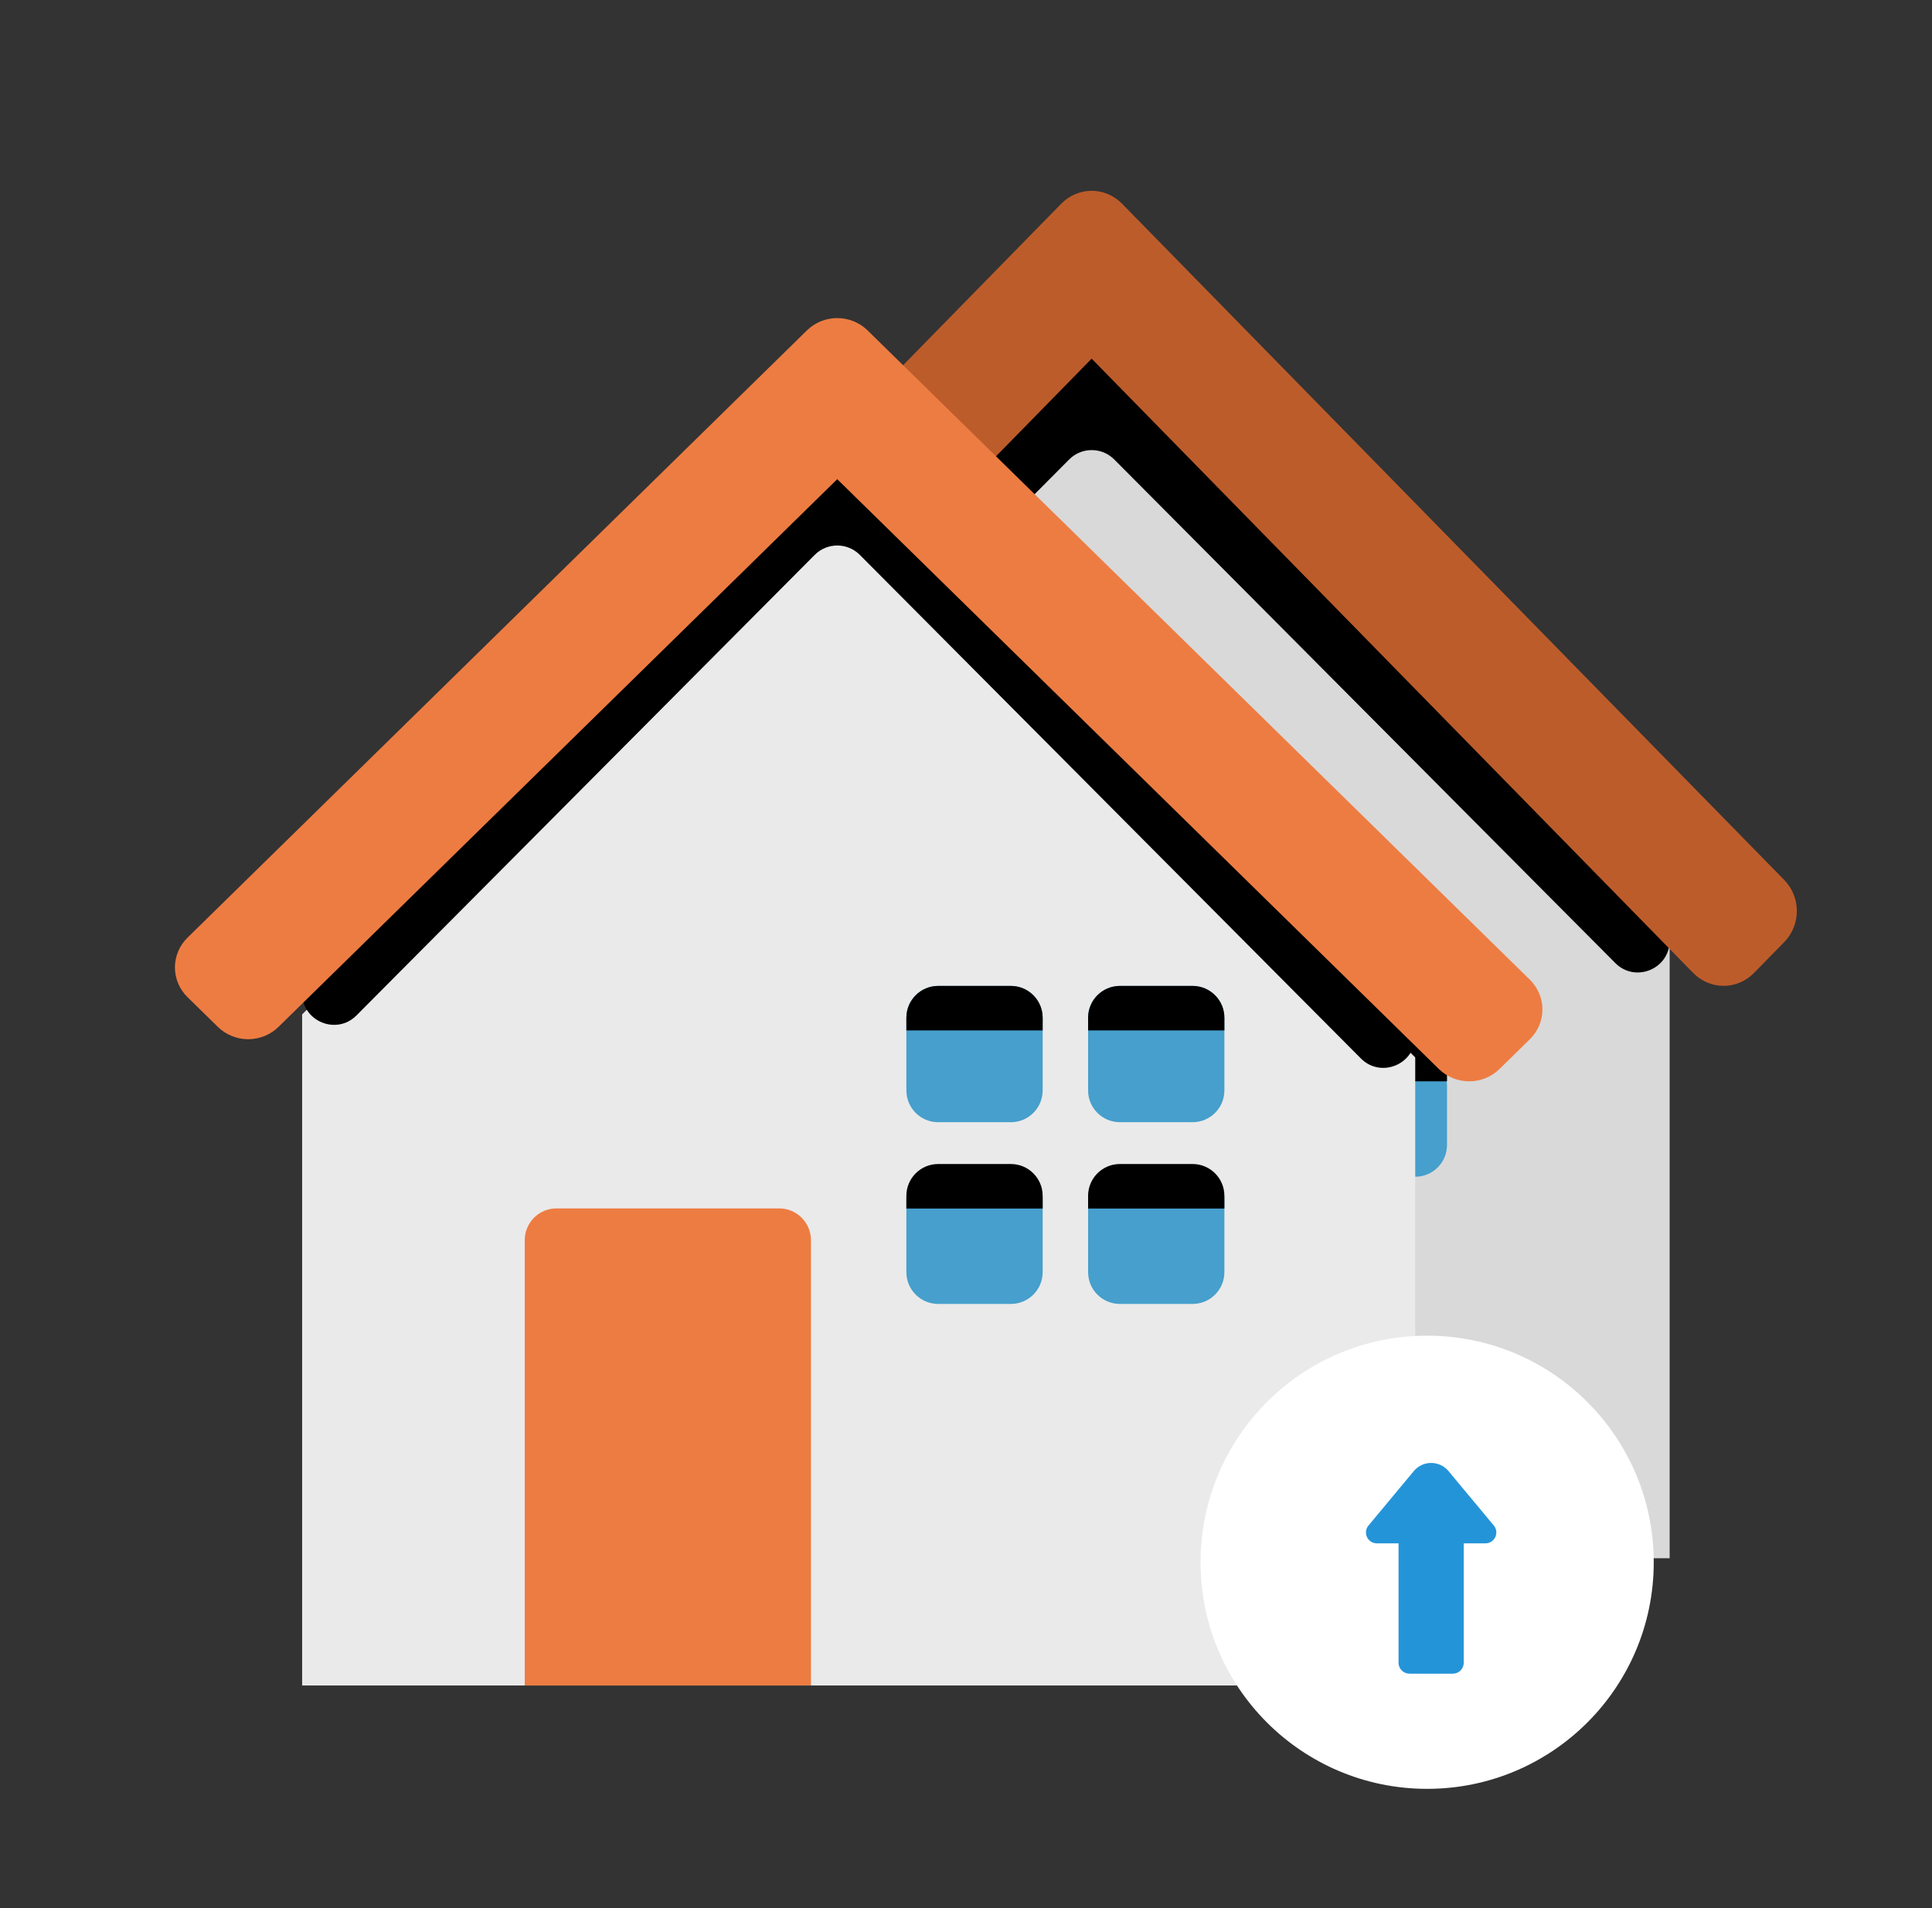 <svg width="81" height="80" viewBox="0 0 81 80" fill="none" xmlns="http://www.w3.org/2000/svg">
<rect x="0" y="0" width="81" height="80" fill="#333333" stroke="none"/>
<path d="M45.77 14.664L23.334 37.196V65.331H70.001V38.999L45.77 14.664Z" fill="#D9D9D9"/>
<path d="M32.667 46.669C32.667 45.933 33.264 45.336 34 45.336H43.334C44.07 45.336 44.667 45.933 44.667 46.669V65.336H32.667V46.669Z" fill="#ED7C42"/>
<path d="M48.667 45.526C48.667 44.79 49.264 44.193 50 44.193H52.477C53.213 44.193 53.81 44.79 53.81 45.526V48.003C53.81 48.739 53.213 49.336 52.477 49.336H50C49.264 49.336 48.667 48.739 48.667 48.003V45.526ZM55.524 45.526C55.524 44.79 56.121 44.193 56.858 44.193H59.334C60.07 44.193 60.667 44.79 60.667 45.526V48.003C60.667 48.739 60.07 49.336 59.334 49.336H56.858C56.121 49.336 55.524 48.739 55.524 48.003V45.526ZM55.524 38.669C55.524 37.933 56.121 37.336 56.858 37.336H59.334C60.07 37.336 60.667 37.933 60.667 38.669V41.145C60.667 41.882 60.07 42.479 59.334 42.479H56.858C56.121 42.479 55.524 41.882 55.524 41.145V38.669ZM48.667 38.669C48.667 37.933 49.264 37.336 50 37.336H52.477C53.213 37.336 53.81 37.933 53.81 38.669V41.145C53.81 41.882 53.213 42.479 52.477 42.479H50C49.264 42.479 48.667 41.882 48.667 41.145V38.669Z" fill="#469FCC"/>
<path d="M48.667 38.669C48.667 37.933 49.264 37.336 50 37.336H52.477C53.213 37.336 53.81 37.933 53.81 38.669V38.936H48.667V38.669ZM55.524 38.669C55.524 37.933 56.121 37.336 56.858 37.336H59.334C60.07 37.336 60.667 37.933 60.667 38.669V38.936H55.524V38.669ZM48.667 45.069C48.667 44.333 49.264 43.736 50 43.736H52.477C53.213 43.736 53.81 44.333 53.81 45.069V45.336H48.667V45.069ZM55.524 45.069C55.524 44.333 56.121 43.736 56.858 43.736H59.334C60.07 43.736 60.667 44.333 60.667 45.069V45.336H55.524V45.069Z" fill="black"/>
<path d="M46.733 13.004C46.208 12.457 45.332 12.457 44.808 13.006L23.704 35.064C23.466 35.312 23.334 35.643 23.334 35.986V37.632C23.334 38.822 24.773 39.416 25.613 38.573L44.825 19.264C45.346 18.74 46.194 18.74 46.715 19.264L67.722 40.377C68.561 41.22 70.001 40.626 70.001 39.436V37.791C70.001 37.447 69.868 37.116 69.629 36.868L46.733 13.004Z" fill="black"/>
<path d="M74.807 36.896L48.312 9.837L47.04 8.539C46.873 8.368 46.675 8.232 46.456 8.14C46.238 8.048 46.004 8 45.768 8C45.532 8 45.298 8.048 45.08 8.14C44.861 8.232 44.663 8.368 44.496 8.539L43.224 9.837L18.527 35.059C18.36 35.23 18.228 35.432 18.137 35.655C18.047 35.878 18 36.117 18 36.358C18 36.599 18.047 36.838 18.137 37.061C18.228 37.284 18.36 37.486 18.527 37.657L19.799 38.956C19.966 39.127 20.164 39.262 20.383 39.354C20.601 39.447 20.835 39.494 21.071 39.494C21.307 39.494 21.541 39.447 21.759 39.354C21.978 39.262 22.176 39.127 22.343 38.956L45.768 15.037L70.99 40.795C71.157 40.965 71.355 41.101 71.573 41.193C71.792 41.286 72.026 41.333 72.262 41.333C72.498 41.333 72.732 41.286 72.95 41.193C73.169 41.101 73.367 40.965 73.534 40.795L74.806 39.496C75.143 39.151 75.333 38.684 75.333 38.197C75.334 37.709 75.144 37.241 74.807 36.896Z" fill="#BD5C2B"/>
<path d="M35.103 20L12.667 42.532V70.667H59.334V44.335L35.103 20Z" fill="#EAEAEA"/>
<path d="M22 51.997C22 51.261 22.597 50.664 23.333 50.664H32.667C33.403 50.664 34 51.261 34 51.997V70.664H22V51.997Z" fill="#ED7C42"/>
<path d="M38 50.288C38 49.552 38.597 48.955 39.333 48.955H42.381C43.117 48.955 43.714 49.552 43.714 50.288V53.336C43.714 54.072 43.117 54.669 42.381 54.669H39.333C38.597 54.669 38 54.072 38 53.336V50.288ZM45.619 50.288C45.619 49.552 46.216 48.955 46.952 48.955H50C50.736 48.955 51.333 49.552 51.333 50.288V53.336C51.333 54.072 50.736 54.669 50 54.669H46.952C46.216 54.669 45.619 54.072 45.619 53.336V50.288ZM45.619 42.669C45.619 41.933 46.216 41.336 46.952 41.336H50C50.736 41.336 51.333 41.933 51.333 42.669V45.717C51.333 46.453 50.736 47.05 50 47.05H46.952C46.216 47.05 45.619 46.453 45.619 45.717V42.669ZM38 42.669C38 41.933 38.597 41.336 39.333 41.336H42.381C43.117 41.336 43.714 41.933 43.714 42.669V45.717C43.714 46.453 43.117 47.05 42.381 47.05H39.333C38.597 47.05 38 46.453 38 45.717V42.669Z" fill="#469FCC"/>
<path d="M38 42.669C38 41.933 38.597 41.336 39.333 41.336H42.381C43.117 41.336 43.714 41.933 43.714 42.669V43.203H38V42.669ZM45.619 42.669C45.619 41.933 46.216 41.336 46.952 41.336H50C50.736 41.336 51.333 41.933 51.333 42.669V43.203H45.619V42.669ZM38 50.136C38 49.4 38.597 48.803 39.333 48.803H42.381C43.117 48.803 43.714 49.4 43.714 50.136V50.669H38V50.136ZM45.619 50.136C45.619 49.4 46.216 48.803 46.952 48.803H50C50.736 48.803 51.333 49.4 51.333 50.136V50.669H45.619V50.136Z" fill="black"/>
<path d="M36.066 17.004C35.541 16.457 34.665 16.457 34.141 17.006L13.037 39.064C12.8 39.312 12.667 39.643 12.667 39.986V41.632C12.667 42.822 14.107 43.416 14.945 42.573L34.158 23.264C34.679 22.74 35.527 22.74 36.048 23.264L57.055 44.377C57.894 45.22 59.334 44.626 59.334 43.436V41.791C59.334 41.447 59.201 41.116 58.962 40.868L36.066 17.004Z" fill="black"/>
<path d="M64.141 41.076L37.646 15.1L36.374 13.853C36.207 13.689 36.009 13.559 35.79 13.47C35.572 13.382 35.338 13.336 35.102 13.336C34.866 13.336 34.632 13.382 34.413 13.47C34.195 13.559 33.997 13.689 33.83 13.853L32.558 15.1L7.861 39.313C7.694 39.476 7.562 39.671 7.471 39.885C7.381 40.099 7.334 40.328 7.334 40.56C7.334 40.791 7.381 41.021 7.471 41.235C7.562 41.449 7.694 41.643 7.861 41.807L9.133 43.053C9.3 43.217 9.498 43.347 9.717 43.436C9.935 43.525 10.169 43.571 10.405 43.571C10.641 43.571 10.875 43.525 11.094 43.436C11.312 43.347 11.51 43.217 11.677 43.053L35.102 20.091L60.324 44.819C60.491 44.983 60.689 45.113 60.907 45.202C61.126 45.29 61.36 45.336 61.596 45.336C61.832 45.336 62.066 45.29 62.284 45.202C62.503 45.113 62.701 44.983 62.868 44.819L64.14 43.572C64.477 43.241 64.667 42.792 64.667 42.325C64.668 41.857 64.478 41.408 64.141 41.076Z" fill="#ED7C42"/>
<circle cx="59.834" cy="65.5" r="9.5" fill="white"/>
<path d="M62.629 63.96L60.703 61.646C60.614 61.549 60.506 61.471 60.385 61.417C60.264 61.364 60.133 61.336 60.002 61.336C59.869 61.336 59.739 61.364 59.618 61.417C59.497 61.471 59.389 61.549 59.3 61.646L57.374 63.96C57.319 64.026 57.283 64.107 57.272 64.193C57.261 64.279 57.275 64.366 57.312 64.445C57.349 64.523 57.407 64.589 57.48 64.636C57.553 64.682 57.638 64.707 57.725 64.707H58.635V69.716C58.635 69.836 58.683 69.952 58.769 70.037C58.854 70.123 58.97 70.171 59.091 70.171H60.912C61.033 70.171 61.149 70.123 61.234 70.037C61.32 69.952 61.368 69.836 61.368 69.716V64.707H62.278C62.365 64.707 62.45 64.682 62.523 64.636C62.596 64.589 62.654 64.523 62.691 64.445C62.728 64.366 62.742 64.279 62.731 64.193C62.72 64.107 62.684 64.026 62.629 63.96Z" fill="#2494D9"/>
</svg>
